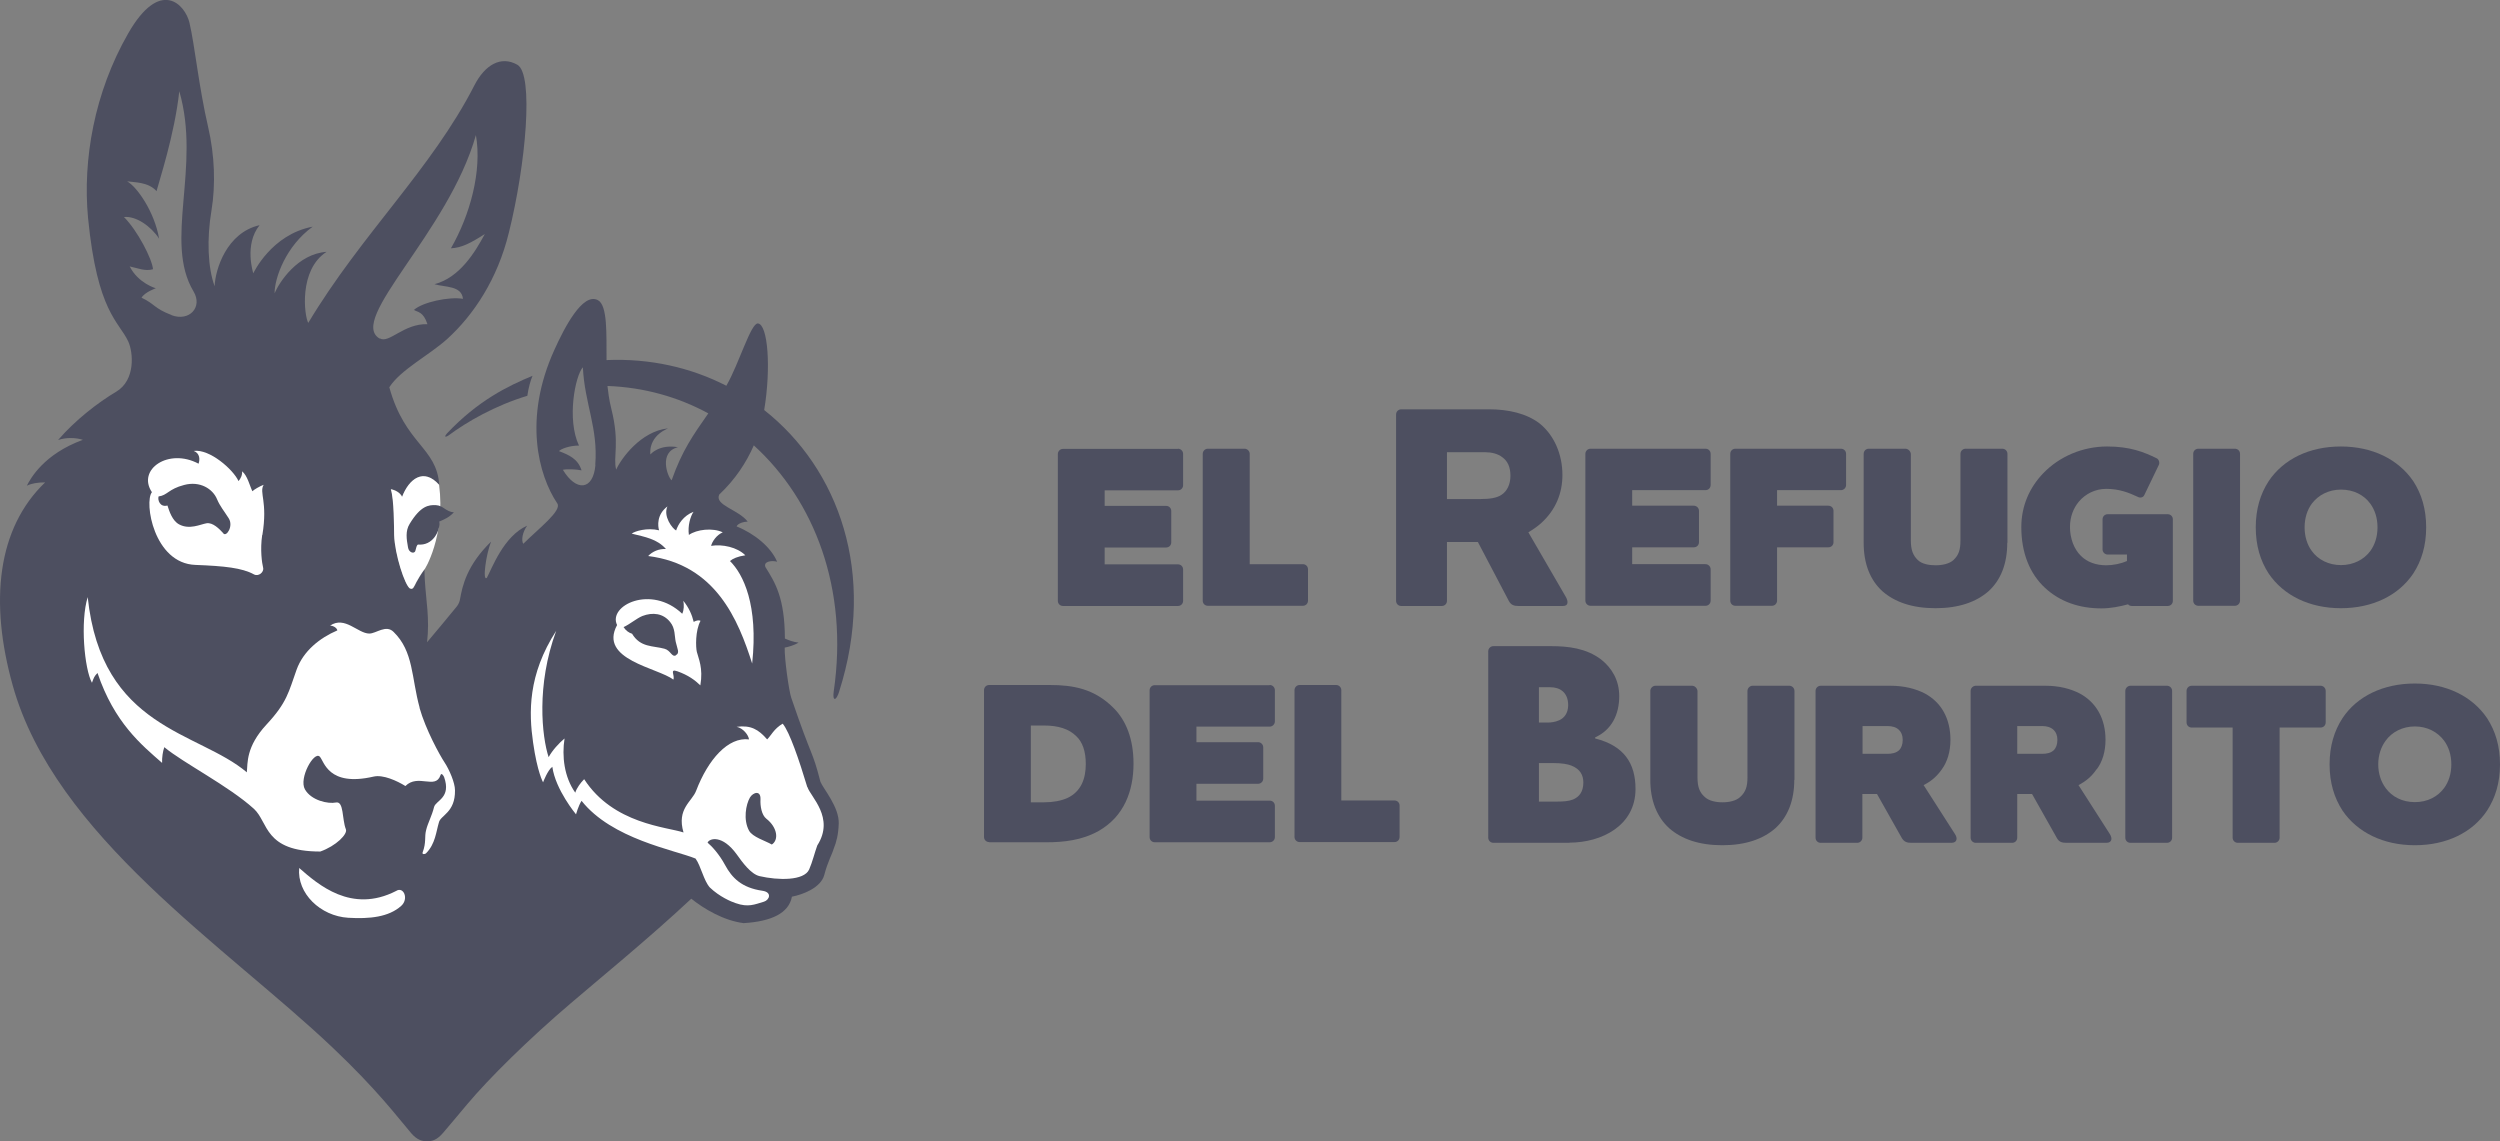 <svg xmlns="http://www.w3.org/2000/svg" id="Layer_2" data-name="Layer 2" viewBox="32.02 31.99 135.11 61.68">
  <rect x="32.02" y="31.99" width="135.11" height="61.68" fill="#808080" stroke="none"/>
  <defs>
    <style>
      .cls-1 {
        fill: none;
      }

      .cls-1, .cls-2, .cls-3 {
        stroke-width: 0px;
      }

      .cls-2 {
        fill: #4d4f60;
      }

      .cls-3 {
        fill: #fff;
      }
    </style>
  </defs>
  <g id="KEY">
    <g>
      <g>
        <g>
          <path class="cls-2" d="m56.18,55.41c-.12.13-.16.26.07.12,1.01-.75,2.52-1.62,4.27-2.15.05-.39.18-.86.28-1.08-1.33.55-2.95,1.34-4.62,3.11Z"/>
          <path class="cls-2" d="m77.37,69.37c2.04-6.39-.02-12.04-4.05-15.22.38-2.29.2-4.63-.34-4.68-.38-.03-1.01,2.15-1.69,3.34,0,0-.01.01-.01.03-1.93-.99-4.14-1.49-6.48-1.39-.01-1.44.06-2.96-.47-3.24-.82-.43-1.81,1.49-2.35,2.69-1.69,3.72-.86,6.78.16,8.3.26.39-1.03,1.37-1.84,2.18-.12-.19-.04-.64.21-.98-1.28.56-1.92,2.35-2.18,2.82-.25.21-.04-1.29.23-1.96-1.31,1.28-1.55,2.39-1.68,3.12-.01.08-.06.24-.16.37-.49.6-1.17,1.42-1.62,1.95.15-1.28-.06-2.29-.12-3.35-.01-.19-.02-.38-.02-.57-.16.21-.34.5-.43.68-.12.24-.18.43-.34.34-.28-.16-.83-1.86-.86-2.89-.01-.44,0-1.91-.18-2.48.24.04.5.18.61.41.38-.98,1.18-1.57,2-.64-.14-2.05-1.84-2.18-2.7-5.28.61-.95,2.14-1.72,3.13-2.61,1.43-1.3,2.72-3.24,3.33-5.74.92-3.69,1.36-8.57.46-9.08-.9-.51-1.76.02-2.32,1.11-2.32,4.54-6.09,8.02-8.98,12.84-.22-.39-.52-2.87.99-3.84-1.56.11-2.55,1.63-2.81,2.24,0-.84.62-2.56,2.06-3.6-2.24.42-3.21,2.52-3.21,2.52,0,0-.51-1.55.34-2.6-1.78.4-2.4,2.4-2.43,3.3-.37-1.01-.43-2.55-.17-4.1.23-1.39.17-2.99-.18-4.5-.51-2.2-.72-4.41-1.01-5.64-.23-.98-1.58-2.46-3.32.59-1.82,3.18-2.46,6.81-2.16,9.97.5,5.09,1.66,5.57,2.17,6.66.27.58.41,2.09-.65,2.72-.98.58-2.22,1.54-3.14,2.61.44-.15.97-.13,1.34-.01-2.11.77-2.83,2.09-3.03,2.48.27-.13.6-.18.99-.18-2.59,2.48-3.02,6.45-1.75,10.98,2.27,8.13,11.51,14.09,17.28,19.56,2.46,2.33,3.53,3.79,4.26,4.64.29.33.55.43.85.43.28,0,.54-.07.88-.47.26-.3.85-1.01,1.28-1.52,1.2-1.43,3.33-3.53,5.62-5.48,1.29-1.11,4.23-3.51,6.5-5.64.69.55,1.74,1.18,2.83,1.32,1.47-.09,2.44-.52,2.61-1.43.58-.11,1.57-.48,1.75-1.18.18-.7.44-1.16.5-1.39.16-.39.26-.8.28-1.38.03-.89-.84-1.89-.99-2.26-.46-1.79-.41-1.11-1.58-4.55-.12-.35-.37-2.12-.35-2.7.21-.04.52-.13.75-.27-.28-.03-.56-.14-.74-.22-.01-2.2-.52-3.01-1.05-3.86-.14-.33.4-.37.63-.29-.33-.79-1.22-1.52-2.19-1.91.06-.17.41-.26.6-.26-.51-.66-1.8-.88-1.54-1.46.87-.82,1.47-1.74,1.87-2.66,3.27,2.97,5.13,7.74,4.32,13.29-.08.55.13.55.3,0Zm-36.07-20.35c-.97-.37-.9-.6-1.63-.94.17-.3.77-.51.77-.51,0,0-.95-.27-1.41-1.18.4.08.84.28,1.26.15-.05-.56-.84-2.09-1.57-2.82.66-.07,1.47.51,1.9,1.17-.25-1.45-1.19-2.8-1.73-3.1.39.06,1.15.03,1.59.53.13-.52.97-3.02,1.23-5.4,1.19,4.1-.85,8.12.77,10.82.51.85-.23,1.65-1.2,1.28Zm11.24,1.27c-1.77-1.02,3.72-5.75,5.2-11,.34,1.94-.32,4.33-1.35,6.12.57-.03,1.03-.26,1.83-.77-.52.97-1.35,2.35-2.72,2.71.57.17,1.47.07,1.54.79-.74-.13-2.19.18-2.65.6.21.13.51.09.73.77-1.28-.04-2.07,1.06-2.57.77Zm11.66,6.82c-.12,1.41-1.05,1.45-1.76.27.23-.05.71-.03,1.01.03-.2-.63-.68-.83-1.22-1.04.1-.12.57-.3,1.08-.3-.67-1.42-.2-3.78.21-4.23.1,1.99.83,3.28.67,5.27Zm4.12.84c-.23-.19-.71-1.54.34-1.79-1.03-.18-1.49.39-1.49.39,0,0-.15-.86.83-1.35.04-.02.08-.04.12-.06-1.47.16-2.53,1.63-2.8,2.23-.18-.7.21-1.41-.26-3.28-.13-.51-.18-.99-.21-1.24,1.96.07,3.81.59,5.45,1.48-.83,1.19-1.41,2-1.98,3.61Z"/>
        </g>
        <g>
          <path class="cls-3" d="m53.43,80.14c-2.42,1.24-4.22-.35-5.24-1.24-.13,1.37,1.15,2.6,2.65,2.69,1.16.07,2.19-.04,2.86-.64.43-.38.13-1.07-.27-.81Z"/>
          <path class="cls-3" d="m54.7,70.24c-.45-1.62-.32-3.04-1.41-4.1-.41-.41-.94.09-1.31.09-.62,0-1.32-.97-2.12-.43.21.01.38.15.39.26-.96.41-1.84,1.12-2.2,2.12-.43,1.2-.51,1.77-1.63,2.97-1.11,1.2-1.01,2.07-1.06,2.58-2.63-2.23-7.85-2.33-8.6-9.47-.41,1.32-.18,3.88.23,4.63.1-.28.13-.36.3-.53.91,2.69,2.38,3.89,3.49,4.86-.01-.29.04-.63.12-.85,1.02.85,3.47,2.09,4.84,3.33.8.73.54,2.31,3.59,2.31.85-.3,1.5-.95,1.38-1.21-.21-.54-.1-1.52-.53-1.44-.43.09-1.34-.11-1.68-.71-.34-.6.49-2.08.8-1.77.24.24.44,1.65,2.91,1.08.51-.12,1.27.23,1.72.51.68-.68,1.62.2,1.89-.57.05-.17.15-.02.2.08.4,1.13-.44,1.26-.54,1.62-.12.49-.34.87-.43,1.25-.1.38.02.65-.19,1.21-.04.11.12.11.19.04.5-.5.54-1.17.69-1.66.08-.39.89-.53.87-1.74,0-.41-.31-1.12-.56-1.5-.26-.39-1.03-1.79-1.36-2.97Z"/>
          <path class="cls-3" d="m67.05,62.04c3.66.46,4.87,3.46,5.62,5.81.34-3.17-.48-4.83-1.2-5.54.15-.13.42-.25.83-.31-.44-.44-1.24-.61-1.85-.51.06-.24.3-.59.63-.73-.54-.26-1.41-.16-1.83.14-.07-.49.08-1,.25-1.25-.55.21-.84.69-.94,1.01-.21-.11-.71-.77-.47-1.3-.59.44-.52,1.07-.45,1.29-.65-.16-1.32.05-1.48.18.73.18,1.38.29,1.85.83-.38-.02-.74.14-.96.38Z"/>
          <path class="cls-3" d="m54.18,63.79c.16.09.22-.11.34-.34.1-.19.28-.48.43-.68,0,.07,1.16-1.82.8-4.58-.84-.94-1.63-.32-2,.65-.11-.23-.38-.37-.61-.41.18.57.17,2.04.18,2.48.03,1.03.58,2.73.86,2.89Z"/>
          <path class="cls-3" d="m69.68,67.22c-.06-.24-.09-1.15.2-1.68-.09-.04-.21-.03-.37.06-.09-.38-.26-.77-.56-1.14.04.22.04.5-.06.7-1.68-1.6-4.03-.44-3.52.61-1.02,1.88,2.22,2.31,3.04,2.95.1-.22-.23-.61.22-.45.59.21.95.48,1.24.76.16-.95-.1-1.44-.19-1.81Zm-1.13.19c-.23.11-.28-.27-.62-.36-.63-.17-1.3-.06-1.75-.81-.17-.05-.34-.17-.46-.36.34-.15.7-.47,1.02-.6.55-.21,1.12-.15,1.5.33.28.34.23.76.3,1.07.08.37.24.61,0,.72Z"/>
          <path class="cls-3" d="m46.2,60.9c.3-1.82-.19-2.28.07-2.71-.2.07-.54.27-.61.35-.14-.28-.27-.86-.56-1.08.03.19-.08.41-.19.53-.28-.62-1.56-1.75-2.42-1.63.34.13.34.47.26.69-1.63-.87-3.34.32-2.52,1.54-.43.53.1,3.85,2.35,3.93,1.57.06,2.52.16,3.16.51.25.14.56-.12.5-.36-.06-.24-.17-.97-.05-1.77Zm-2.11-.09c-.21-.23-.57-.6-.91-.54-.34.06-.92.36-1.48.06-.37-.2-.53-.71-.63-1.02-.4.11-.54-.29-.48-.49.48-.06.53-.4,1.38-.62.86-.23,1.55.21,1.78.77.16.38.37.62.63,1.03.27.42-.12,1.02-.29.82Z"/>
          <path class="cls-3" d="m75.65,74.53c-.44-1.46-.96-2.99-1.33-3.43-.47.27-.64.66-.84.85-.47-.54-.88-.78-1.65-.68.35.07.64.44.67.68-1.13-.14-2.21,1.08-2.86,2.78-.22.58-1.06.97-.68,2.25-.89-.3-3.8-.45-5.37-2.88-.18.18-.41.48-.48.73-.6-.85-.73-1.97-.58-2.93-.3.25-.66.64-.86,1.01-.36-1.1-.68-3.87.41-6.83-1.54,2.39-1.48,4.43-1.25,6.04.23,1.61.54,2.15.54,2.15,0,0,.25-.67.5-.84.17,1.24,1.28,2.57,1.28,2.57,0,0,.13-.47.3-.73,1.64,2.07,5.01,2.65,6.16,3.12.29.4.44,1.19.77,1.56.52.5,1.15.77,1.4.85.68.24,1.02.07,1.53-.08.29-.09.46-.51-.09-.59-1.11-.16-1.64-.69-2.02-1.4-.3-.56-.71-1.01-.94-1.2.1-.24.8-.44,1.58.64.3.42.76,1.06,1.23,1.17,1,.23,2.4.26,2.68-.36.18-.41.3-.92.44-1.3.96-1.5-.37-2.63-.53-3.15Zm-1.92,3.1c-.34-.2-1.04-.4-1.23-.75-.32-.59-.17-1.41.05-1.79.17-.28.59-.41.57.1-.02.36.06.85.32,1.05.59.46.69,1.15.28,1.4Z"/>
        </g>
        <path class="cls-2" d="m55.58,59.29c-.4-.02-.83.04-1.42,1.01-.24.39-.17.82-.09,1.27.04.29.35.38.4.18.04-.16.07-.3.14-.33.8.07,1.18-.7,1.17-1.25.24-.11.49-.2.77-.49-.45-.04-.57-.37-.97-.39Z"/>
      </g>
      <rect class="cls-1" width="199.22" height="125.69"/>
      <g>
        <g>
          <g>
            <path class="cls-2" d="m85.48,77.5c-.16,0-.28-.12-.28-.28v-7.93c0-.16.12-.28.28-.28h3.28c1.25,0,2.43.2,3.48,1.28.62.64,1.04,1.61,1.04,2.97,0,1.47-.51,2.86-1.89,3.64-.89.5-1.88.61-2.81.61h-3.1Zm2.25-2.15h.72c.48,0,.91-.08,1.25-.23.75-.35,1-1.05,1-1.84,0-.69-.18-1.19-.51-1.5-.41-.41-1-.58-1.74-.58h-.72v4.15Z"/>
            <path class="cls-2" d="m100.64,69.01c.16,0,.28.13.28.28v1.69c0,.15-.13.28-.28.28h-3.96v.84h3.33c.15,0,.28.12.28.28v1.69c0,.16-.13.28-.28.28h-3.33v.91h3.96c.16,0,.28.12.28.28v1.69c0,.16-.13.28-.28.28h-6.21c-.16,0-.28-.12-.28-.28v-7.93c0-.16.12-.28.28-.28h6.21Z"/>
            <path class="cls-2" d="m104.23,69.01c.16,0,.28.13.28.28v5.96h2.87c.16,0,.28.12.28.28v1.69c0,.16-.12.28-.28.28h-5.12c-.15,0-.28-.12-.28-.28v-7.93c0-.16.13-.28.28-.28h1.96Z"/>
          </g>
          <g>
            <path class="cls-2" d="m116.84,77.54h-4.11c-.15,0-.28-.12-.28-.28v-10.07c0-.16.13-.28.28-.28h3.11c.93,0,1.9.11,2.71.72.57.45.98,1.11.98,1.98,0,1.01-.42,1.83-1.3,2.23v.06c1.55.39,2.18,1.33,2.18,2.73,0,1.98-1.83,2.9-3.58,2.9Zm-.39-8.21c-.17-.14-.41-.2-.66-.2h-.6v1.91h.47c.16,0,.4-.02.64-.13.25-.12.47-.37.47-.81,0-.36-.12-.61-.32-.77Zm.51,4.04c-.23-.09-.56-.14-.97-.14h-.8v2.08h1.01c.3,0,.6-.02.83-.11.33-.14.56-.41.56-.92,0-.41-.18-.73-.64-.91Z"/>
            <path class="cls-2" d="m128.99,74.14c0,1.11-.35,2-1.02,2.61-.67.59-1.62.92-2.87.92s-2.2-.33-2.87-.92c-.67-.61-1.02-1.5-1.02-2.61v-4.81c0-.15.13-.28.28-.28h1.97c.16,0,.28.13.3.28v4.68c0,.5.11.8.38,1.04.22.22.61.3.97.3s.75-.08.97-.3c.28-.26.38-.55.38-1.04v-4.68c0-.15.13-.28.28-.28h1.98c.16,0,.28.13.28.28v4.81Z"/>
            <path class="cls-2" d="m136.97,73.56c-.27.39-.59.66-.99.86l1.69,2.64c.16.23.12.48-.19.48h-2.16c-.24,0-.4-.05-.53-.28l-1.33-2.36h-.79v2.36c0,.16-.13.28-.28.28h-1.97c-.16,0-.28-.12-.28-.28v-7.93c0-.15.12-.28.28-.28h3.77c.73,0,1.36.16,1.86.42.89.48,1.38,1.36,1.38,2.5,0,.65-.17,1.19-.46,1.59Zm-4.29-2.33v1.5h1.34c.26,0,.48-.05.64-.2.11-.11.19-.3.19-.55s-.08-.42-.19-.53c-.15-.16-.39-.22-.61-.22h-1.37Z"/>
            <path class="cls-2" d="m145.33,73.56c-.26.39-.59.66-.98.86l1.69,2.64c.15.23.13.48-.19.48h-2.15c-.25,0-.41-.05-.53-.28l-1.33-2.36h-.8v2.36c0,.16-.12.28-.28.28h-1.96c-.15,0-.28-.12-.28-.28v-7.93c0-.15.13-.28.28-.28h3.76c.74,0,1.36.16,1.86.42.89.48,1.39,1.36,1.39,2.5,0,.65-.17,1.19-.47,1.59Zm-4.29-2.33v1.5h1.34c.27,0,.48-.05.64-.2.11-.11.19-.3.19-.55s-.08-.42-.19-.53c-.16-.16-.39-.22-.61-.22h-1.37Z"/>
            <path class="cls-2" d="m147.16,69.05h1.97c.16,0,.28.13.28.28v7.93c0,.16-.12.28-.28.28h-1.97c-.16,0-.28-.12-.28-.28v-7.93c0-.15.13-.28.28-.28Z"/>
            <path class="cls-2" d="m157.43,69.05c.16,0,.28.13.28.28v1.7c0,.16-.12.28-.28.28h-2.21v5.95c0,.16-.13.28-.28.28h-1.98c-.15,0-.28-.12-.28-.28v-5.95h-2.21c-.16,0-.28-.12-.28-.28v-1.7c0-.15.12-.28.28-.28h6.97Z"/>
            <path class="cls-2" d="m158.62,70.8c.79-1.19,2.21-1.87,3.91-1.87s3.1.69,3.9,1.87c.45.69.7,1.51.7,2.5s-.25,1.81-.7,2.5c-.79,1.19-2.2,1.87-3.9,1.87s-3.11-.69-3.91-1.87c-.45-.69-.7-1.51-.7-2.5s.25-1.81.7-2.5Zm2.33,3.78c.34.47.9.76,1.58.76s1.23-.29,1.58-.76c.25-.34.39-.78.39-1.28s-.14-.94-.39-1.28c-.35-.47-.91-.77-1.58-.77s-1.24.3-1.58.77c-.25.34-.4.78-.4,1.28s.15.94.4,1.28Z"/>
          </g>
        </g>
        <g>
          <g>
            <path class="cls-2" d="m95.68,56.24c.16,0,.28.13.28.28v1.69c0,.16-.12.28-.28.28h-3.96v.84h3.32c.16,0,.28.12.28.28v1.69c0,.16-.12.28-.28.28h-3.32v.91h3.96c.16,0,.28.12.28.28v1.69c0,.16-.12.28-.28.28h-6.21c-.16,0-.28-.12-.28-.28v-7.93c0-.15.12-.28.28-.28h6.21Z"/>
            <path class="cls-2" d="m99.28,56.24c.15,0,.28.13.28.28v5.96h2.87c.16,0,.28.12.28.28v1.69c0,.16-.12.28-.28.28h-5.13c-.16,0-.28-.12-.28-.28v-7.93c0-.15.12-.28.28-.28h1.97Z"/>
          </g>
          <g>
            <path class="cls-2" d="m114.62,60.76l2.03,3.5c.12.22.15.48-.16.48h-2.4c-.25,0-.41-.05-.53-.28l-1.67-3.18h-1.67v3.18c0,.16-.12.28-.28.28h-2.19c-.16,0-.28-.12-.28-.28v-10.07c0-.16.13-.28.28-.28h4.74c1.04,0,2.02.22,2.73.76.79.63,1.24,1.67,1.24,2.79,0,.94-.33,1.87-1.17,2.62-.22.19-.44.34-.66.47Zm-4.4-4.33v2.53h1.84c.48,0,.86-.06,1.11-.23.29-.19.48-.55.48-1.03s-.16-.8-.44-1c-.24-.19-.59-.27-.92-.27h-2.08Z"/>
            <path class="cls-2" d="m124.19,56.24c.16,0,.28.12.28.28v1.68c0,.16-.12.28-.28.28h-3.96v.84h3.33c.15,0,.28.12.28.28v1.69c0,.16-.12.28-.28.28h-3.33v.91h3.96c.16,0,.28.13.28.28v1.69c0,.16-.12.28-.28.28h-6.21c-.15,0-.28-.12-.28-.28v-7.93c0-.16.13-.28.28-.28h6.21Z"/>
            <path class="cls-2" d="m128.06,64.45c0,.16-.13.28-.28.28h-1.97c-.16,0-.28-.12-.28-.28v-7.93c0-.16.12-.28.28-.28h5.7c.16,0,.28.12.28.28v1.68c0,.16-.13.28-.28.28h-3.45v.84h2.77c.16,0,.28.12.28.28v1.69c0,.16-.12.28-.28.28h-2.77v2.87Z"/>
            <path class="cls-2" d="m140.5,61.33c0,1.11-.34,2-1.01,2.61-.67.59-1.62.92-2.87.92s-2.2-.33-2.87-.92c-.67-.61-1.01-1.5-1.01-2.61v-4.81c0-.16.12-.28.28-.28h1.97c.15,0,.28.12.3.28v4.68c0,.5.11.8.37,1.05.22.22.61.29.97.29s.75-.08.97-.29c.28-.27.37-.55.37-1.05v-4.68c0-.16.13-.28.28-.28h1.98c.16,0,.28.12.28.28v4.81Z"/>
            <path class="cls-2" d="m146.95,61.96h-1.02c-.16,0-.28-.13-.28-.28v-1.62c0-.16.12-.28.28-.28h3.24c.16,0,.28.12.28.28v4.4c0,.16-.12.28-.28.28h-1.93c-.09,0-.17-.03-.21-.09-.45.12-.94.22-1.44.22-1.2,0-2.24-.36-3.05-1.11-.83-.77-1.28-1.9-1.28-3.28,0-1.16.45-2.15,1.19-2.92.86-.89,2.11-1.44,3.45-1.44,1.23,0,1.99.3,2.68.64.12.06.17.24.11.36l-.78,1.62c-.06.14-.22.17-.34.11-.49-.23-1.01-.44-1.72-.44-.58,0-1.12.26-1.48.69-.3.36-.48.83-.48,1.37,0,.62.22,1.2.59,1.56.34.34.82.51,1.37.51.38,0,.81-.09,1.12-.23v-.36Z"/>
            <path class="cls-2" d="m150.83,56.24h1.97c.16,0,.28.12.28.28v7.93c0,.16-.13.28-.28.28h-1.97c-.16,0-.28-.12-.28-.28v-7.93c0-.16.12-.28.28-.28Z"/>
            <path class="cls-2" d="m154.63,57.99c.8-1.19,2.2-1.87,3.9-1.87s3.1.69,3.91,1.87c.45.69.7,1.51.7,2.5s-.25,1.81-.7,2.5c-.8,1.19-2.21,1.87-3.91,1.87s-3.1-.69-3.9-1.87c-.45-.69-.7-1.51-.7-2.5s.25-1.81.7-2.5Zm2.33,3.78c.34.47.91.76,1.58.76s1.24-.3,1.58-.76c.25-.34.39-.78.39-1.28s-.14-.94-.39-1.28c-.34-.47-.9-.76-1.58-.76s-1.23.3-1.58.76c-.25.34-.39.78-.39,1.28s.14.94.39,1.28Z"/>
          </g>
        </g>
      </g>
    </g>
  </g>
</svg>